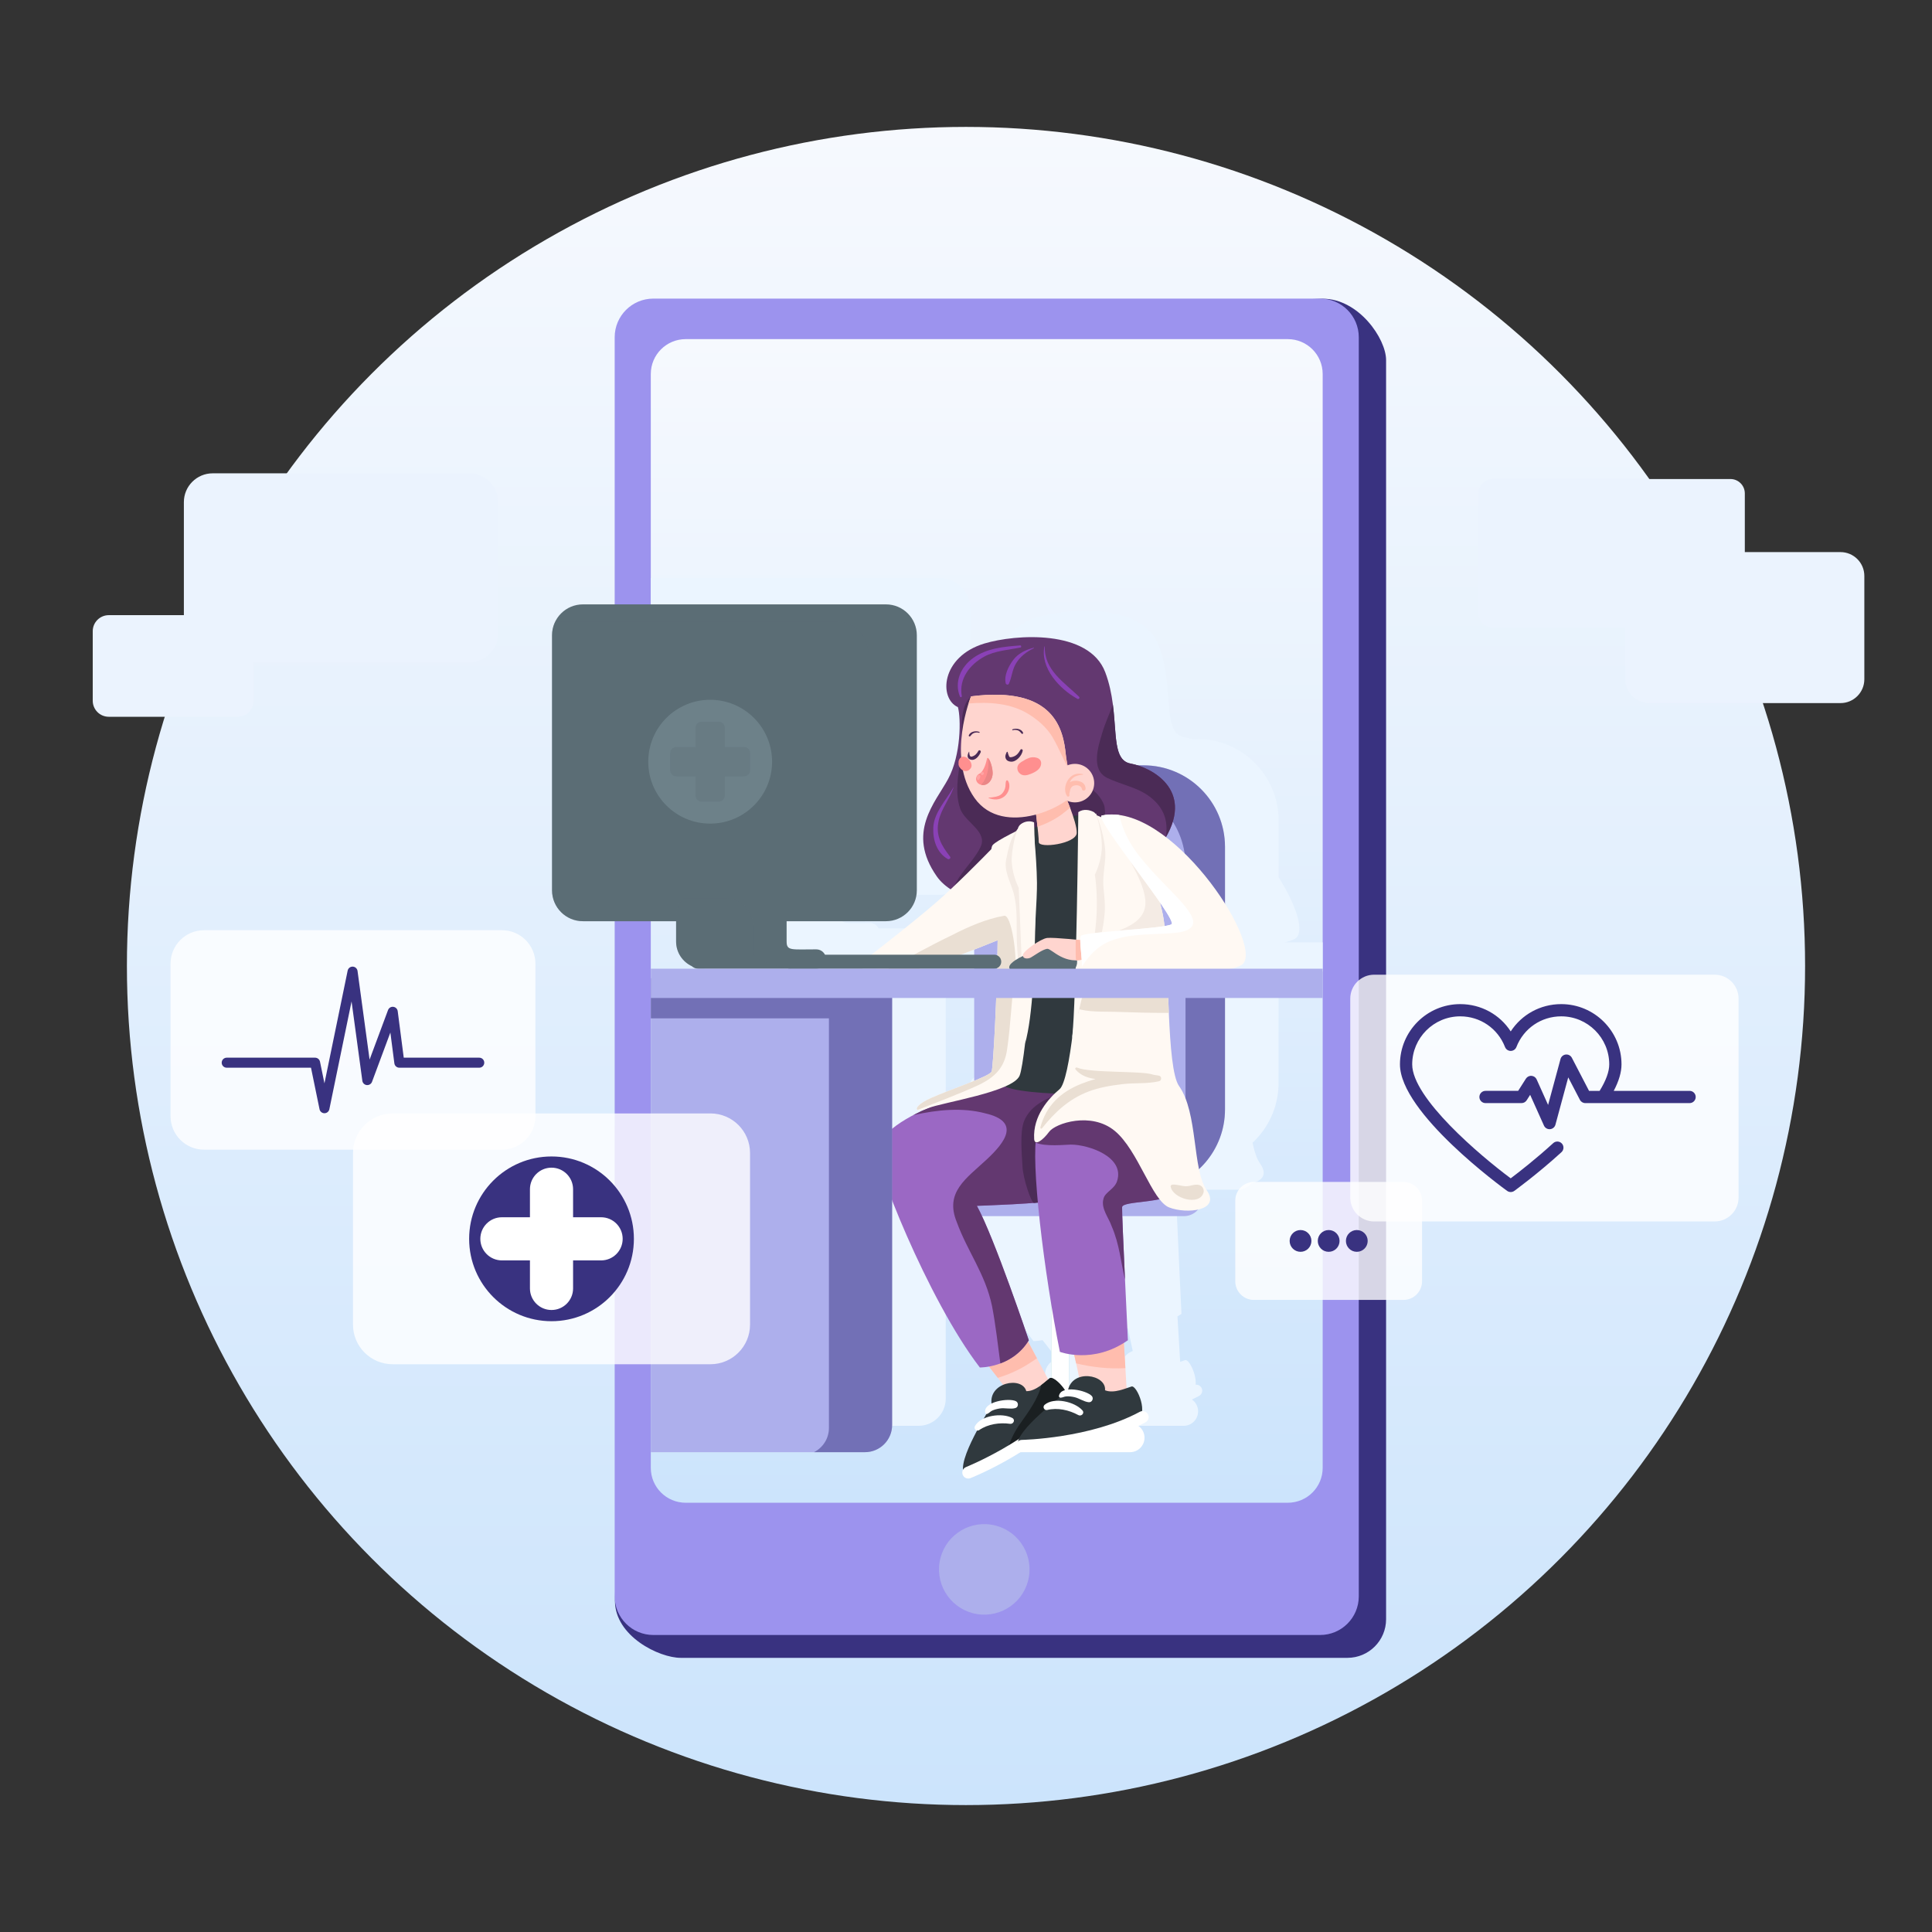 <?xml version="1.0" encoding="utf-8"?>
<!-- Generator: Adobe Illustrator 27.5.0, SVG Export Plug-In . SVG Version: 6.00 Build 0)  -->
<svg version="1.1" xmlns="http://www.w3.org/2000/svg" xmlns:xlink="http://www.w3.org/1999/xlink" x="0px" y="0px"
	 viewBox="0 0 500 500" style="enable-background:new 0 0 500 500;" xml:space="preserve">
<rect x="0" y="0" width="500" height="500" fill="#333333" stroke="none"/>
<g id="BACKGROUND">
</g>
<g id="OBJECTS">
	<g>
		<g>
			<linearGradient id="SVGID_1_" gradientUnits="userSpaceOnUse" x1="250" y1="467.156" x2="250" y2="32.844">
				<stop  offset="0" style="stop-color:#CCE4FC"/>
				<stop  offset="1" style="stop-color:#F6F9FE"/>
			</linearGradient>
			<circle style="fill:url(#SVGID_1_);" cx="250" cy="250" r="217.156"/>
			<g>
				<path style="fill:#EBF3FE;" d="M451.558,158.694c0,2.058-1.668,3.726-3.728,3.726h-61.485c-2.058,0-3.727-1.668-3.727-3.726
					v-30.996c0-2.057,1.669-3.728,3.727-3.728h61.485c2.06,0,3.728,1.671,3.728,3.728V158.694z"/>
				<path style="fill:#EBF3FE;" d="M128.91,163.95c0,4.116-3.336,7.452-7.453,7.452H55.04c-4.115,0-7.454-3.336-7.454-7.452v-34
					c0-4.115,3.339-7.454,7.454-7.454h66.416c4.117,0,7.453,3.338,7.453,7.454V163.95z"/>
				<path style="fill:#EBF3FE;" d="M482.489,175.788c0,3.409-2.762,6.172-6.17,6.172h-49.521c-3.408,0-6.172-2.764-6.172-6.172
					v-26.735c0-3.406,2.764-6.17,6.172-6.17h49.521c3.408,0,6.17,2.763,6.17,6.17V175.788z"/>
				<path style="fill:#EBF3FE;" d="M65.631,181.349c0,2.293-1.86,4.152-4.154,4.152H28.152c-2.293,0-4.152-1.859-4.152-4.152
					v-17.992c0-2.294,1.858-4.153,4.152-4.153h33.325c2.293,0,4.154,1.859,4.154,4.153V181.349z"/>
			</g>
		</g>
		<g>
			<g>
				<g>
					<path style="fill:#393280;" d="M358.719,419.048c0,5.522-4.477,10-10,10H176.147c-5.522,0-16.996-5.577-16.996-14.733
						l6.996-321.124c0-5.522,4.478-10,10-10l166.162-5.885c9.343,0,16.41,10.362,16.41,15.885V419.048z"/>
					<path style="fill:#9C93EE;" d="M351.652,413.135c0,5.523-4.478,10-10,10H169.08c-5.522,0-10-4.477-10-10V87.278
						c0-5.522,4.478-10,10-10h172.572c5.522,0,10,4.478,10,10V413.135z"/>
					
						<linearGradient id="SVGID_00000041978484186220405660000015759175612721881226_" gradientUnits="userSpaceOnUse" x1="255.367" y1="388.91" x2="255.367" y2="87.765">
						<stop  offset="0" style="stop-color:#CCE4FC"/>
						<stop  offset="1" style="stop-color:#F6F9FE"/>
					</linearGradient>
					<path style="fill:url(#SVGID_00000041978484186220405660000015759175612721881226_);" d="M342.309,379.879
						c0,4.987-4.043,9.03-9.03,9.03H177.454c-4.987,0-9.03-4.043-9.03-9.03V96.795c0-4.987,4.043-9.03,9.03-9.03h155.825
						c4.987,0,9.03,4.043,9.03,9.03V379.879z"/>
					
						<ellipse transform="matrix(0.161 -0.987 0.987 0.161 -187.059 592.136)" style="fill:#ADAFEC;" cx="254.667" cy="406.065" rx="11.714" ry="11.714"/>
					<path style="fill:#EBF5FF;" d="M332.518,243.875c1.522-0.354,2.604-0.778,3.064-1.287c1.917-2.121-0.272-8.548-4.678-15.566
						v-14.688c0-11.649-9.444-21.093-21.093-21.093h-1.529c-0.024-0.008-0.048-0.014-0.072-0.022
						c-0.118-0.036-0.234-0.07-0.35-0.103c-0.085-0.024-0.171-0.051-0.255-0.073c-0.132-0.035-0.259-0.065-0.385-0.096
						c-0.065-0.016-0.131-0.033-0.193-0.048c-0.189-0.043-0.374-0.081-0.551-0.113c-0.248-0.045-0.474-0.114-0.689-0.194
						c-0.055-0.02-0.107-0.041-0.16-0.063c-0.202-0.086-0.396-0.182-0.57-0.299c-0.005-0.003-0.011-0.006-0.016-0.009
						c-0.181-0.122-0.343-0.265-0.497-0.418c-0.037-0.037-0.074-0.076-0.11-0.115c-0.141-0.152-0.273-0.315-0.394-0.495
						c-0.006-0.009-0.013-0.017-0.019-0.025c-0.125-0.19-0.236-0.4-0.341-0.62c-0.024-0.052-0.048-0.105-0.072-0.158
						c-0.093-0.211-0.18-0.431-0.258-0.665c-0.006-0.017-0.012-0.03-0.017-0.047c-0.083-0.253-0.155-0.521-0.222-0.799
						c-0.016-0.066-0.031-0.131-0.046-0.197c-0.058-0.257-0.111-0.521-0.159-0.796c-0.005-0.029-0.012-0.058-0.017-0.088
						c-0.051-0.302-0.096-0.617-0.138-0.939c-0.011-0.087-0.022-0.176-0.032-0.264c-0.033-0.275-0.065-0.557-0.094-0.845
						c-0.006-0.063-0.013-0.121-0.018-0.184c-0.032-0.328-0.061-0.667-0.089-1.01c-0.014-0.168-0.027-0.336-0.041-0.507
						c-0.012-0.15-0.023-0.302-0.035-0.454c-0.107-1.425-0.213-2.958-0.379-4.564c-0.002-0.018-0.004-0.035-0.006-0.053
						c-0.324-3.113-0.881-6.488-2.15-9.838c-4.218-11.133-23.257-9.847-31.275-7.425c-11.254,3.397-11.839,14.229-6.847,16.468
						c0.818,2.943,0.811,12.39-2.531,18.574c-3.342,6.186-10.898,13.872-2.93,25.237c0.885,1.262,2.109,2.365,3.58,3.323
						c-1.272,1.191-2.528,2.339-3.697,3.356c-4.676,4.07-12.868,10.505-16.828,13.588h-12.007c-0.41-0.823-1.252-1.395-2.234-1.395
						c-6.428,0-7.684,0.431-7.684-2.023v-5.262h20.307h5.399c4.412,0,7.99-3.577,7.99-7.99v-66.016c0-4.413-3.578-7.99-7.99-7.99
						h-74.738v81.996h20.431v5.262c0,2.825,1.671,5.255,4.075,6.372c0.445,0.405,1.029,0.658,1.679,0.658h-12.296v2.441v5.135v5.27
						V369h42.229h13.186c3.883,0,7.031-3.148,7.031-7.03v-58.136c5.056,12.982,14.053,32.016,22.698,43.243
						c0,0,0.948,0.01,2.357-0.242c0.065,0.08,0.127,0.159,0.191,0.24c0.065,0.081,0.13,0.163,0.194,0.244
						c0.093,0.116,0.185,0.232,0.277,0.35c0.067,0.086,0.135,0.172,0.202,0.258c0.101,0.127,0.201,0.256,0.302,0.384
						c0.055,0.07,0.109,0.14,0.164,0.21c0.122,0.156,0.243,0.313,0.364,0.469c0.038,0.049,0.075,0.098,0.113,0.146
						c0.161,0.209,0.321,0.417,0.48,0.625c0.476,0.624,0.933,1.237,1.355,1.821c-1.818,0.788-3.257,2.438-2.969,4.828
						c-1.112,0.554-1.854,1.352-1.64,2.407c0.028,0.143,0.17,0.248,0.318,0.28c-0.218,0.37-0.455,0.774-0.703,1.204
						c-0.996,0.467-1.821,1.122-2.281,1.973c-0.153,0.284-0.11,0.719,0.158,0.927c0.042,0.033,0.086,0.065,0.13,0.094
						c0.011,0.007,0.02,0.014,0.03,0.021c0.068,0.044,0.15,0.066,0.236,0.08c-1.937,3.618-3.838,7.805-3.632,10.157
						c-0.208,0.387-0.255,0.856-0.08,1.296c0.315,0.794,1.212,1.183,2.003,0.866c0.367-0.144,5.121-2.056,11.004-5.53
						c0.637-0.376,1.288-0.772,1.947-1.184h28.352c2.068,0,3.744-1.676,3.744-3.744c0-1.269-0.635-2.386-1.601-3.064
						c0.624-0.301,1.247-0.603,1.855-0.931c0.75-0.403,1.03-1.342,0.625-2.091c-0.306-0.563-0.907-0.86-1.506-0.804
						c0.229-2.7-1.714-6.659-2.727-6.368c-0.34,0.098-0.782,0.261-1.287,0.436l-0.701-11.741c0.346-0.217,0.691-0.421,1.039-0.666
						c0,0-0.894-18.306-1.303-28.251c-0.003-0.073-0.006-0.144-0.009-0.217c-0.014-0.331-0.027-0.655-0.039-0.967
						c-0.005-0.112-0.009-0.218-0.014-0.327c-0.01-0.255-0.02-0.506-0.028-0.744c-0.007-0.171-0.013-0.329-0.018-0.491
						c-0.007-0.168-0.013-0.339-0.019-0.497c-0.008-0.22-0.015-0.422-0.021-0.621h15.945c1.453,0,2.739-0.661,3.616-1.685
						c2.641-0.575,4.28-2.149,2.278-5.027c-0.932-1.34-1.537-3.253-1.997-5.476c0.162-0.151,0.334-0.293,0.491-0.449
						c0.186-0.185,0.355-0.384,0.535-0.575c0.261-0.278,0.523-0.555,0.77-0.847c0.18-0.215,0.345-0.44,0.517-0.661
						c0.224-0.289,0.447-0.577,0.656-0.878c0.162-0.233,0.313-0.474,0.465-0.714c0.196-0.308,0.388-0.616,0.567-0.935
						c0.141-0.247,0.272-0.499,0.402-0.752c0.169-0.328,0.329-0.659,0.48-0.997c0.115-0.258,0.227-0.517,0.333-0.78
						c0.141-0.351,0.269-0.708,0.391-1.068c0.089-0.262,0.179-0.522,0.257-0.789c0.113-0.383,0.208-0.773,0.3-1.166
						c0.06-0.255,0.126-0.507,0.177-0.766c0.085-0.439,0.145-0.885,0.203-1.332c0.028-0.223,0.069-0.442,0.091-0.665
						c0.065-0.676,0.103-1.359,0.103-2.053v-28.848h11.404v-7.575H332.518z M265.999,272.896c-3.46,1.419-8.115,3.091-11.079,4.4
						c-0.37,0.164-0.703,0.325-1.017,0.485c-0.09,0.046-0.172,0.091-0.258,0.137c-0.217,0.116-0.42,0.229-0.606,0.342
						c-0.077,0.046-0.154,0.092-0.227,0.138c-0.194,0.122-0.369,0.241-0.528,0.356c-0.035,0.026-0.077,0.053-0.11,0.078
						c-0.19,0.145-0.354,0.283-0.489,0.414c-0.014,0.014-0.023,0.025-0.036,0.038c-0.117,0.117-0.211,0.227-0.285,0.331
						c-0.017,0.022-0.029,0.043-0.043,0.064c-0.064,0.1-0.109,0.191-0.134,0.275c-0.003,0.01-0.008,0.021-0.01,0.03
						c-0.046,0.194,0.017,0.342,0.182,0.433c0.001,0.001,0.001,0.002,0.002,0.002h0.001c0.37,0.201,1.24,0.116,2.533-0.396
						c-0.098,0.043-0.193,0.087-0.291,0.13c-0.229,0.101-0.456,0.202-0.683,0.306c-0.2,0.09-0.4,0.181-0.599,0.273
						c-0.372,0.174-0.742,0.351-1.107,0.531c-0.17,0.085-0.335,0.171-0.503,0.257c-0.16,0.082-0.322,0.162-0.48,0.245
						c0.005-0.001,0.011-0.002,0.016-0.003c-2.032,1.066-3.911,2.238-5.488,3.528v-28.57v-5.27h21.239V272.896z M265.999,240.263
						h-3.507c1.218-0.457,2.399-0.909,3.507-1.339V240.263z M285.948,349.795c-0.156-0.02-0.298-0.012-0.396,0.063
						c-0.119,0.089-0.254,0.198-0.398,0.316l-5.236-9.83c0.069-0.108,0.146-0.204,0.214-0.316c0,0-7.372-21.925-12.104-32.115
						h14.795c0.754,7.168,1.861,15.207,3.126,22.871V349.795z M290.524,352.129v-8.511c0.406,0.069,0.869,0.128,1.362,0.177
						c0.164,0.727,0.332,1.476,0.497,2.222c0.279,1.267,0.548,2.521,0.773,3.633C292.019,350.054,291.038,350.847,290.524,352.129z"
						/>
				</g>
				<g>
					<g>
						<g>
							<g>
								<path style="fill:#8BCED1;" d="M272.071,370.937c0,1.264,1.024,2.288,2.287,2.288l0,0c1.264,0,2.289-1.024,2.289-2.288
									v-58.694c0-1.265-1.025-2.289-2.289-2.289l0,0c-1.263,0-2.287,1.024-2.287,2.289V370.937z"/>
								<path style="fill:#FFFFFF;" d="M296.2,372.081c0,2.068-1.676,3.744-3.744,3.744H257.51c-2.067,0-3.743-1.676-3.743-3.744
									l0,0c0-2.067,1.676-3.744,3.743-3.744h34.946C294.524,368.336,296.2,370.013,296.2,372.081L296.2,372.081z"/>
								<path style="fill:#FFFFFF;" d="M272.071,317.648v53.289c0,1.264,1.024,2.288,2.287,2.288c1.264,0,2.289-1.024,2.289-2.288
									v-52.164C275.124,318.367,273.6,317.983,272.071,317.648z"/>
							</g>
							<g>
								<path style="fill:#ADAFEC;" d="M317.028,219.159c0-11.649-9.444-21.093-21.093-21.093h-22.722
									c-11.649,0-21.092,9.443-21.092,21.093v67.965c0,11.649,9.442,21.093,21.092,21.093h22.722
									c11.648,0,21.093-9.443,21.093-21.093V219.159z"/>
								<path style="opacity:0.5;fill:#393280;" d="M295.935,198.066h-22.722c-5.265,0-10.075,1.934-13.77,5.122
									c1.157-0.195,2.342-0.304,3.555-0.304h22.722c11.649,0,21.093,9.442,21.093,21.092v67.966c0,6.384-2.84,12.102-7.322,15.971
									c9.956-1.691,17.538-10.352,17.538-20.789v-67.965C317.028,207.509,307.584,198.066,295.935,198.066z"/>
							</g>
							<path style="fill:#ADAFEC;" d="M311.177,309.954c0,2.643-2.143,4.784-4.784,4.784h-59.49c-2.643,0-4.784-2.141-4.784-4.784
								l0,0c0-2.643,2.142-4.784,4.784-4.784h59.49C309.034,305.169,311.177,307.311,311.177,309.954L311.177,309.954z"/>
						</g>
						<g>
							<g>
								<g>
									<g>
										<g>
											<path style="fill:#FFD5CF;" d="M252.375,349.304c0,0,9.047,10.741,9.45,12.821c0,0,5.026,1.165,10.246-3.636
												l-7.315-13.732L252.375,349.304z"/>
											<path style="fill:#FFBDAE;" d="M268.368,351.539l-3.612-6.782l-12.381,4.547c0,0,3.179,3.773,5.852,7.281
												c3.077-0.935,5.984-2.262,8.713-4.121C267.315,352.214,267.821,351.903,268.368,351.539z"/>
										</g>
										<g>
											<g>
												<path style="fill:#30393E;" d="M275.917,364.311c-10.855,9.64-26.337,17.184-26.337,17.184
													c-2.254-3.316,6.545-16.745,7.078-17.925c-1.067-5.806,7.874-7.508,8.942-3.538c2.5,0.05,4.897-2.47,6.074-3.349
													C272.85,355.803,278.666,362.005,275.917,364.311z"/>
												<path style="fill:#1A1F21;" d="M271.675,356.683c-0.518,0.387-1.271,1.091-2.166,1.754
													c-0.834,3.56-3.38,7.02-5.382,9.846c-1.626,2.264-2.733,4.586-3.392,6.996c4.827-2.955,10.444-6.762,15.182-10.968
													C278.666,362.005,272.85,355.803,271.675,356.683z"/>
											</g>
											<g>
												<path style="fill:#FFFFFF;" d="M262.157,377.009c-5.883,3.475-10.637,5.387-11.004,5.53
													c-0.791,0.316-1.688-0.072-2.003-0.866c-0.315-0.791,0.071-1.69,0.863-2.004c0.165-0.065,16.455-6.62,25.981-17.625
													c0.559-0.643,1.532-0.714,2.179-0.155c0.644,0.557,0.715,1.533,0.156,2.177
													C273.592,369.538,267.423,373.9,262.157,377.009z"/>
											</g>
											<g>
												<path style="fill:#FFFFFF;" d="M255.501,365.914c0.496-0.207,0.794-0.633,1.293-0.858
													c0.613-0.276,1.303-0.449,1.965-0.549c1.294-0.196,2.793,0.251,4.018-0.101c0.808-0.233,0.885-1.389,0.159-1.77
													c-1.75-0.919-8.563,0.056-7.963,3.005C255.015,365.854,255.305,365.997,255.501,365.914L255.501,365.914z"/>
											</g>
											<g>
												<path style="fill:#FFFFFF;" d="M252.595,370.12c0.011,0.007,0.02,0.014,0.03,0.021c0.221,0.143,0.568,0.113,0.777-0.031
													c2.28-1.58,5.291-2.002,8.003-1.627c0.884,0.121,1.429-1.06,0.569-1.515c-2.646-1.401-8.143-0.686-9.668,2.132
													c-0.153,0.284-0.11,0.719,0.158,0.927C252.508,370.059,252.552,370.09,252.595,370.12L252.595,370.12z"/>
											</g>
										</g>
									</g>
									<g>
										<path style="fill:#9B68C4;" d="M261.41,280.563c0,0-29.281,5.107-34.546,16.39c-1.23,2.637,13.183,39.372,26.717,56.949
											c0,0,8.299,0.142,12.674-7.049c0,0-8.918-26.523-13.433-34.785c0,0,17.234-0.526,21.476-1.581
											C278.54,309.432,296.837,278.762,261.41,280.563z"/>
										<path style="fill:#633870;" d="M261.41,280.563c0,0-14.619,2.552-25.055,8.028c6.31-1.406,12.745-2.028,18.632-0.458
											c9.14,2.109,5.273,7.383,0.352,11.952c-5.274,4.922-10.898,8.437-7.734,16.171c2.813,7.733,7.383,13.357,9.141,21.795
											c0.936,4.871,1.476,9.842,2.146,14.806c2.489-0.929,5.345-2.685,7.364-6.004c0,0-8.918-26.523-13.433-34.785
											c0,0,17.234-0.526,21.476-1.581C278.54,309.432,296.837,278.762,261.41,280.563z"/>
										<path style="fill:#4B2B56;" d="M268.123,296.375c0.095-6.658,6.137-8.565,9.505-12.999
											c-0.514-0.316-1.074-0.61-1.678-0.883c-4.662,1.472-9.151,3.319-10.915,7.639c-1.166,2.855-0.56,8.797-0.41,11.813
											c0.149,3.064,2.263,9.419,2.978,9.364c0.699-0.055,1.377-0.113,2.022-0.173
											C270.19,306.302,268.052,301.238,268.123,296.375z"/>
									</g>
								</g>
								<g>
									<g>
										<g>
											<path style="fill:#FFD5CF;" d="M276.647,344.757c0,0,3.154,13.186,3.23,15.303c0,0,5.976,6.384,11.877,2.449
												l-1.253-20.967L276.647,344.757z"/>
											<path style="fill:#FFBDAE;" d="M291.25,354.062l-0.748-12.52l-13.855,3.215c0,0,0.979,4.094,1.859,8.085
												C282.54,353.806,286.952,354.339,291.25,354.062z"/>
										</g>
										<g>
											<path style="fill:#30393E;" d="M294.112,367.46c-13.568,5.168-30.718,6.737-30.718,6.737
												c-0.932-3.899,12.053-13.339,12.97-14.254c1.06-5.807,10.023-4.231,9.617-0.141c2.32,0.935,5.454-0.572,6.866-0.979
												C294.259,358.418,297.499,366.279,294.112,367.46z"/>
											<g>
												<path style="fill:#FFFFFF;" d="M276.745,374.46c-6.733,1.165-11.854,1.269-12.249,1.272
													c-0.851,0.016-1.553-0.665-1.566-1.52c-0.014-0.852,0.665-1.555,1.518-1.568c0.178-0.003,17.733-0.359,30.54-7.275
													c0.751-0.403,1.686-0.125,2.093,0.626c0.405,0.749,0.125,1.688-0.625,2.091
													C290.087,371.525,282.771,373.418,276.745,374.46z"/>
											</g>
											<g>
												<path style="fill:#FFFFFF;" d="M274.452,361.728c0.537-0.019,0.967-0.312,1.512-0.346
													c0.672-0.042,1.379,0.042,2.033,0.184c1.281,0.274,2.522,1.225,3.794,1.329c0.838,0.068,1.319-0.985,0.775-1.599
													c-1.31-1.479-8.028-2.981-8.512-0.011C274.019,361.497,274.24,361.735,274.452,361.728L274.452,361.728z"/>
											</g>
											<g>
												<path style="fill:#FFFFFF;" d="M270.245,364.629c0.007,0.011,0.014,0.02,0.022,0.03c0.154,0.211,0.49,0.308,0.736,0.246
													c2.692-0.67,5.658,0.002,8.061,1.315c0.782,0.427,1.71-0.485,1.067-1.215c-1.976-2.248-7.371-3.526-9.794-1.432
													c-0.246,0.21-0.359,0.633-0.181,0.922C270.184,364.541,270.215,364.586,270.245,364.629L270.245,364.629z"/>
											</g>
										</g>
									</g>
									<g>
										<path style="fill:#9B68C4;" d="M279.575,281.661c0,0-9.424,4.746-11.206,11.601c-1.782,6.855,1.863,36.385,5.93,56.598
											c0,0,8.635,3.305,17.6-3.006c0,0-1.595-32.675-1.5-34.433c0.094-1.758,11.66-0.879,13.699-4.043
											c2.038-3.164,3.585-20.565,0-28.825L279.575,281.661z"/>
										<path style="fill:#633870;" d="M304.098,279.552l-24.523,2.108c0,0-9.424,4.746-11.206,11.601
											c-0.163,0.629-0.28,1.454-0.356,2.44c2.429,1.137,7.951,0.517,9.121,0.517c4.569,0,14.061,3.164,11.953,9.492
											c-0.704,2.108-3.165,2.812-3.516,4.569c-0.703,2.461,1.405,4.923,2.108,7.031c2.054,4.694,2.397,9.388,3.474,13.878
											c-0.4-8.661-0.804-17.858-0.755-18.769c0.094-1.758,11.66-0.879,13.699-4.043
											C306.135,305.213,307.682,287.812,304.098,279.552z"/>
									</g>
								</g>
							</g>
							<g>
								<path style="fill:#633870;" d="M247.91,183.009c-4.992-2.239-4.407-13.07,6.847-16.468
									c8.019-2.422,27.058-3.708,31.275,7.425c4.218,11.132,0.593,22.56,6.568,23.646c5.977,1.087,19.102,8.117,5.626,23.936
									c-13.476,15.819-47.81,16.64-55.777,5.272c-7.968-11.365-0.412-19.052,2.93-25.237
									C248.721,195.399,248.728,185.953,247.91,183.009z"/>
								<path style="fill:#4B2B56;" d="M285.688,208.216c-1.523-3.747-4.966-5.013-4.966-5.013
									c-6.253-0.445-11.27-18.773-11.27-18.773c-3.281-1.172-18.155-4.209-18.155-4.209c-2.929,2.578-2.403,8.311-2.403,11.709
									c0,5.624-2.345,12.069-0.352,17.459c1.288,3.516,7.265,5.858,5.154,9.96c-1.64,3.281-4.569,5.86-6.327,9.141
									c-0.355,0.632-0.653,1.276-0.928,1.927c8.207,5.017,23.829,5.525,36.688,0.917
									C284.44,224.501,286.815,210.994,285.688,208.216z"/>
								<path style="fill:#4B2B56;" d="M292.6,197.612c-4.449-0.809-3.576-7.355-4.583-15.241c-0.906,2.435-2.04,4.826-2.799,7.45
									c-1.055,3.515-2.93,9.374,1.29,11.483c4.101,1.991,8.435,2.461,11.951,5.624c3.204,2.879,3.839,6.309,3.227,9.805
									C308.934,204.287,297.932,198.581,292.6,197.612z"/>
								<g>
									<g>
										<path style="fill:#8A41B6;" d="M248.91,180.132c-0.788-4.462,2.036-8.122,5.812-10.201c2.795-1.54,6.303-1.727,9.371-2.36
											c0.3-0.063,0.234-0.558-0.071-0.535c-4.239,0.325-8.58,0.687-12.139,3.234c-3.266,2.338-4.968,6.267-3.45,9.993
											C248.552,180.556,248.966,180.45,248.91,180.132L248.91,180.132z"/>
									</g>
									<g>
										<path style="fill:#8A41B6;" d="M246.762,203.751c-1.813,3.239-5.046,6.484-5.225,10.402
											c-0.145,3.162,0.849,6.498,3.733,8.158c0.357,0.205,0.895-0.238,0.608-0.609c-2.275-2.947-3.836-5.539-2.92-9.434
											c0.703-2.988,2.837-5.585,3.849-8.497C246.817,203.745,246.777,203.728,246.762,203.751L246.762,203.751z"/>
									</g>
									<g>
										<path style="fill:#8A41B6;" d="M270.299,167.308c-1.147,5.564,3.976,11.07,8.545,13.553
											c0.34,0.186,0.707-0.264,0.419-0.543c-3.832-3.727-9.071-6.919-8.867-12.997
											C270.397,167.266,270.31,167.253,270.299,167.308L270.299,167.308z"/>
									</g>
									<g>
										<path style="fill:#8A41B6;" d="M267.489,167.64c-2.034,0.524-4.027,1.477-5.305,3.207
											c-1.18,1.601-2.396,3.972-1.901,6.005c0.086,0.354,0.648,0.461,0.814,0.106c0.785-1.696,0.814-3.521,1.795-5.189
											c1.067-1.811,2.774-3.126,4.653-3.993C267.625,167.74,267.566,167.62,267.489,167.64L267.489,167.64z"/>
									</g>
								</g>
							</g>
							<g>
								<path style="fill:#30393E;" d="M262.486,222.134c-0.378,4.325-2.344,54.84-3.163,58.121c-0.82,3.28,33.747,4.335,37.263,0
									c3.516-4.336-4.219-65.955-11.718-68.424C277.368,209.362,263.307,212.76,262.486,222.134z"/>
								<g>
									<path style="fill:#FFF9F3;" d="M268.367,228.461c-0.096-7.266-1.077-15.351-1.077-15.351
										c-2.811,1.172-9.49,4.453-10.392,5.606c-0.169,0.217-0.284,0.571-0.35,1.051c-2.512,2.579-9.179,9.347-14.216,13.732
										c-6.327,5.508-19.101,15.351-19.101,15.351s4.219,2.813,9.023,3.047c4.158,0.202,21.369-6.699,25.931-8.561
										c-0.105,13.47-1.135,33.059-1.556,33.988c-0.587,1.289-10.547,4.569-15.586,6.796c-5.038,2.226-4.688,4.218-0.938,2.695
										c3.749-1.523,22.03-4.219,23.768-8.438C265.612,274.162,268.463,235.727,268.367,228.461z"/>
									<path style="fill:#EADFD3;" d="M260.624,271.677c1.013-6.834,1.182-13.753,2.109-20.587
										c0.506-3.545-0.908-14.429-2.869-14.091c-4.492,0.773-9.364,2.868-13.246,4.894c-6.066,2.898-11.917,6.173-17.768,9.438
										c1.062,0.291,2.214,0.509,3.403,0.566c4.158,0.202,21.369-6.699,25.931-8.561c-0.105,13.47-1.135,33.059-1.556,33.988
										c-0.587,1.289-10.547,4.569-15.586,6.796c-3.231,1.429-4.237,2.754-3.56,3.124c5.307-2.113,10.659-4.076,15.801-6.454
										C257.503,278.766,259.95,276.32,260.624,271.677z"/>
								</g>
								<g>
									<path style="fill:#FFF9F3;" d="M279.735,210.182c0,0-0.611,28.826-0.669,37.38c-0.058,8.555-2.05,31.99-4.862,34.333
										c-2.813,2.344-6.935,6.924-6.561,12.891c0.117,1.874,2.227,0.351,3.867-1.875c1.64-2.227,10.897-5.274,16.99-0.235
										c6.094,5.039,9.609,18.045,14.063,19.803c4.451,1.758,13.474,0.938,9.725-4.452c-3.749-5.391-2.226-20.037-7.147-26.952
										c-3.309-4.648-2.46-31.638-3.866-42.301C299.867,228.111,291.926,210.638,279.735,210.182z"/>
									<path style="fill:#F4EBE4;" d="M294.037,253.453c2.73,0.324,5.446,0.69,8.165,1.027
										c-0.217-6.136-0.433-11.941-0.929-15.707c-1.137-8.621-6.549-21.689-15.021-26.619c2.243,3.66,4.513,7.384,6.52,11.176
										c1.519,2.954,3.29,6.16,3.628,9.535c0.59,5.737-5.569,7.594-9.956,9.028c-2.422,0.757-4.875,1.423-7.34,2.089
										c-0.018,1.402-0.031,2.62-0.038,3.58c-0.009,1.302-0.063,2.952-0.157,4.816c1.715,0.024,3.406,0.063,5.087,0.063
										C287.371,252.441,290.662,253.031,294.037,253.453z"/>
									<path style="fill:#EADFD3;" d="M302.491,262.141c-0.067-1.559-0.128-3.141-0.185-4.719c-4.103,0-8.209,0.142-12.309,0.17
										c-3.32,0.022-7.863-0.643-11.44,0.256c-0.077,0.997-0.161,2.015-0.254,3.042c3.167,1.127,7.275,0.87,10.309,0.969
										C293.228,262.009,297.866,262.159,302.491,262.141z"/>
									<path style="fill:#EADFD3;" d="M299.973,278.388c-0.578-0.135-1.197-0.139-1.774-0.331
										c-2.833-0.942-16.145-0.326-19.44-1.763c-0.333-0.147-0.635,0.216-0.389,0.504c1.33,1.564,3.198,2.211,5.163,2.445
										c-1.296,0.365-2.545,0.785-3.716,1.252c-5.359,2.136-9.091,5.682-10.57,11.283c-0.06,0.223,0.252,0.444,0.413,0.241
										c3.291-4.163,6.924-7.549,11.934-9.491c2.822-1.094,5.908-1.598,8.899-1.955c3.138-0.372,6.41-0.033,9.479-0.755
										C300.681,279.652,300.682,278.554,299.973,278.388z"/>
								</g>
								<g>
									<g>
										<path style="fill:#F4EBE4;" d="M283.431,210.633c-1.018,3.701,0.352,7.753-0.255,11.572
											c-0.278,1.755-0.75,3.416-0.891,5.194c-0.192,2.428,0.625,5.033,0.765,7.47c0.293,5.085-1.462,10.262-2.359,15.228
											c-0.723,4.003-1.64,7.984-1.955,12.046c-0.017,0.223,0.347,0.272,0.388,0.053c1.669-8.891,6.149-16.909,6.779-26.101
											c0.141-2.05-0.097-4.133-0.303-6.17c-0.257-2.545,0.177-4.809,0.405-7.337c0.36-3.979-0.948-8.237-2.289-11.955
											C283.669,210.502,283.471,210.485,283.431,210.633L283.431,210.633z"/>
									</g>
									<path style="fill:#FFF9F3;" d="M279.066,210.182c0,0-0.474,48.905-1.613,58.609c0,0,4.719-18.886,5.891-27.323
										c1.173-8.437,0-15.115,0-15.115s1.505-2.805,1.788-6.444c0.237-3.029-0.968-9.141-2.021-9.727
										C282.055,209.596,280.388,209.245,279.066,210.182z"/>
								</g>
								<g>
									<g>
										<path style="fill:#F4EBE4;" d="M263.23,214.715c-1.754,2.218-2.232,4.864-2.81,7.59c-0.659,3.11,1.054,5.814,1.873,8.737
											c1.167,4.164,0.692,8.85,0.891,13.128c0.183,3.926,0.735,7.912,1.359,11.788c0.042,0.261,0.423,0.179,0.438-0.06
											c0.199-3.493-0.203-6.948-0.435-10.435c-0.246-3.724,0.304-7.4,0.391-11.119c0.061-2.651-0.56-5.162-1.636-7.564
											c-1.758-3.924-0.246-7.705,0.548-11.707C263.914,214.75,263.482,214.396,263.23,214.715L263.23,214.715z"/>
									</g>
									<path style="fill:#FFF9F3;" d="M267.618,212.829c0,0,1.665,43.171-2.322,57.218l-1.656-40.296c0,0-1.504-2.804-1.788-6.445
										c-0.237-3.027,1.192-8.849,2.021-9.726C264.684,212.724,266.294,212.214,267.618,212.829z"/>
								</g>
								<g>
									<g>
										<path style="fill:#5B6D75;" d="M261.263,250.672c0.731,1.42,9.697,1.163,14.625,1.163c3.842,0,4.152-6.091-1.139-6.558
											C269.459,244.81,260.223,248.652,261.263,250.672z"/>
										<path style="opacity:0.3;fill:#5B6D75;" d="M274.75,245.278c-3.325-0.294-8.209,1.114-11.12,2.704
											c1.046,1.508,5.172,0.552,6.551,0.505c1.244,0,2.545,0.452,3.45,1.301c0.673,0.58,1.048,1.285,1.249,2.052
											c0.35-0.003,0.689-0.004,1.009-0.004C279.73,251.835,280.041,245.745,274.75,245.278z"/>
									</g>
									<path style="fill:#FFD5CF;" d="M280.997,243.428c0,0-8.311-0.893-9.993-0.687c-1.683,0.206-6.215,3.4-6.284,4.43
										c-0.068,1.03,1.304,1.03,2.025,0.653c0.722-0.378,3.194-2.233,4.327-2.267c1.134-0.034,4.51,4.443,10.137,2.496
										C282.474,247.619,283.023,244.321,280.997,243.428z"/>
									<path style="fill:#FFBDAE;" d="M280.997,243.428c0,0-1.117-0.119-2.613-0.262c-0.008,0.65-0.003,1.298-0.003,1.925
										c0,1.165-0.012,2.312,0.09,3.445c0.846-0.006,1.756-0.142,2.738-0.483C282.474,247.619,283.023,244.321,280.997,243.428z"
										/>
								</g>
								<g>
									<path style="fill:#FFF9F3;" d="M285.163,211.052c-2.354,0.5,19.75,26.986,18.021,28.145
										c-1.73,1.159-22.829,1.939-23.448,3.024c-0.621,1.084,0.823,7.963,0,9.043c-0.825,1.08,38.467,2.023,41.971-1.852
										C326.827,243.747,302.642,207.335,285.163,211.052z"/>
									<path style="fill:#FFFFFF;" d="M287.035,243.665c4.808-2.025,10.209-1.772,15.355-2.109
										c2.869-0.169,8.017-0.506,5.906-4.642c-1.266-2.277-3.206-4.218-4.979-6.075c-2.361-2.446-4.81-4.894-7.002-7.51
										c-3.348-3.845-5.608-7.693-6.639-12.402c-1.537-0.21-3.051-0.186-4.515,0.125c-2.354,0.5,19.75,26.986,18.021,28.145
										c-1.73,1.159-22.829,1.939-23.448,3.024c-0.512,0.893,0.374,5.698,0.245,7.979
										C281.741,247.428,283.83,245.04,287.035,243.665z"/>
								</g>
								<g>
									<g>
										<path style="fill:#EADFD3;" d="M302.974,307.151c0.576,3.009,7.458,5.031,8.488,1.512
											c0.247-0.846-0.291-1.762-1.131-1.991c-1.123-0.308-2.248,0.34-3.402,0.326c-1.153-0.015-2.387-0.522-3.526-0.41
											C303.101,306.618,302.916,306.848,302.974,307.151L302.974,307.151z"/>
									</g>
								</g>
							</g>
							<g>
								<g>
									<path style="fill:#FFD5CF;" d="M267.755,207.721c0,0,1.1,8.437,1.077,10.194c-0.021,1.758,9.703,0.469,9.821-2.343
										c0.118-2.813-3.397-10.628-3.397-10.628L267.755,207.721z"/>
									<path style="fill:#FFBDAE;" d="M276.931,209.026c-0.843-2.227-1.676-4.081-1.676-4.081l-7.501,2.776
										c0,0,0.435,3.34,0.753,6.255c2.201-0.77,4.311-1.783,6.221-3.18C275.499,210.228,276.22,209.631,276.931,209.026z"/>
								</g>
								<g>
									<path style="fill:#FFD5CF;" d="M251.298,180.221c0,0-6.456,15.93,0.933,26.333c7.39,10.403,24.755,2.151,26.835-2.655
										c0,0-2.584-2.081-3.229-8.538C275.192,188.904,272.967,177.423,251.298,180.221z"/>
									<path style="fill:#FFBDAE;" d="M266.148,184.782c2.109,1.318,3.877,2.784,5.361,4.688c1.963,2.519,4.122,8.328,4.81,8.844
										c-0.083-0.497-0.426-2.39-0.481-2.952c-0.645-6.457-2.871-17.938-24.54-15.14c0,0-0.274,0.683-0.644,1.843
										C256.004,181.624,261.556,181.972,266.148,184.782z"/>
								</g>
								<g>
									<path style="fill:#FF8F8F;" d="M260.368,202.14c-0.17,0.469-0.096,0.945-0.169,1.438c-0.103,0.685-0.425,1.335-0.897,1.833
										c-0.794,0.839-2.369,0.914-3.446,1.023c-0.057,0.005-0.068,0.078-0.015,0.098c1.408,0.524,2.781,0.567,4.038-0.372
										c1.134-0.85,1.819-2.814,0.985-4.084C260.73,201.87,260.449,201.918,260.368,202.14z"/>
									<g>
										<path style="fill:#4B2B56;" d="M264.674,194.296c0.064-0.347-0.395-0.578-0.588-0.247c-0.499,0.86-0.984,1.53-1.986,1.819
											c-0.302,0.086-0.8,0.235-0.946-0.135c-0.147-0.365-0.292-0.695-0.37-1.085c-0.021-0.104-0.18-0.123-0.227-0.029
											c-0.263,0.521-0.504,1.068-0.283,1.646c0.226,0.59,0.76,0.819,1.354,0.857
											C263.047,197.216,264.439,195.557,264.674,194.296z"/>
										<path style="fill:#4B2B56;" d="M253.202,194.338c-0.406,0.743-0.864,1.236-1.7,1.468c-0.635,0.175-0.671-0.859-0.668-1.26
											c0-0.024-0.033-0.032-0.046-0.012c-0.444,0.712-0.653,1.716,0.352,2.041c1.262,0.409,2.236-0.915,2.66-1.888
											C253.972,194.29,253.42,193.938,253.202,194.338z"/>
									</g>
									<path style="fill:#FF8F8F;" d="M266.341,196.141c-0.411,0.145-0.986,0.408-1.496,0.758c-0.321,0.155-0.63,0.35-0.921,0.596
										c-1.127,0.958-0.657,2.582,0.622,3.049c0.923,0.338,2.094-0.183,2.912-0.569c0.975-0.463,1.97-1.232,1.995-2.404
										C269.485,195.976,267.45,195.749,266.341,196.141z"/>
									<path style="fill:#FF8F8F;" d="M249.402,195.831c-0.823-0.069-1.396,0.811-1.331,1.556c0.002,0.028,0.01,0.058,0.014,0.085
										c-0.004,0.029-0.012,0.059-0.015,0.087c-0.079,0.656,0.433,1.372,0.938,1.707c0.277,0.184,0.634,0.277,0.964,0.281
										c0.547,0.005,0.932-0.309,1.24-0.721c0.439-0.585,0.17-1.447-0.226-1.97C250.582,196.32,250.099,195.889,249.402,195.831z"
										/>
									<path style="fill:#4B2B56;" d="M262.11,188.982c0.446-0.132,0.874-0.108,1.313,0.041c0.454,0.155,0.683,0.502,0.985,0.838
										c0.144,0.16,0.452-0.007,0.372-0.216c-0.39-1.016-1.833-1.259-2.736-0.901C261.899,188.8,261.953,189.028,262.11,188.982z"
										/>
									<path style="fill:#4B2B56;" d="M253.387,189.65c-0.445-0.131-0.875-0.108-1.314,0.041
										c-0.454,0.155-0.682,0.502-0.984,0.838c-0.144,0.16-0.453-0.007-0.372-0.216c0.389-1.015,1.834-1.26,2.736-0.901
										C253.598,189.468,253.545,189.696,253.387,189.65z"/>
									<g>
										<path style="fill:#FF8F8F;" d="M255.417,196.409c-0.114,0.595-0.74,3.262-1.951,3.833
											c-1.21,0.572-1.178,2.423,0.403,2.858c1.582,0.438,3.095-1.109,3.028-3.161
											C256.83,197.887,255.63,195.304,255.417,196.409z"/>
										<path style="fill:#EA8686;" d="M255.731,196.208c0.326,2.412-0.216,5.211-1.813,6.902
											c1.563,0.393,3.045-1.141,2.979-3.172C256.846,198.404,256.161,196.572,255.731,196.208z"/>
										<g>
											<path style="fill:#FFA4A4;" d="M253.46,201.635c0.094-0.313,0.313-0.502,0.233-0.859
												c-0.018-0.083-0.094-0.15-0.173-0.173c-0.655-0.187-0.876,0.647-0.664,1.111
												C252.98,201.989,253.385,201.885,253.46,201.635L253.46,201.635z"/>
										</g>
										<g>
											<path style="fill:#FFA4A4;" d="M254.505,200.415c0.068-0.091,0.096-0.146,0.113-0.258
												c0.027-0.168-0.068-0.351-0.262-0.345c-0.14,0.004-0.231,0.039-0.356,0.098
												C253.511,200.134,254.098,200.95,254.505,200.415L254.505,200.415z"/>
										</g>
									</g>
								</g>
								<g>
									<path style="fill:#FFD5CF;" d="M283.176,202.671c0,2.754-2.232,4.986-4.984,4.986c-2.754,0-4.985-2.232-4.985-4.986
										c0-2.753,2.231-4.985,4.985-4.985C280.944,197.686,283.176,199.918,283.176,202.671z"/>
									<path style="fill:#FFBDAE;" d="M277.621,202.14c-0.287,0.059-0.54,0.173-0.764,0.323c0.074-0.16,0.161-0.325,0.265-0.497
										c0.644-1.068,1.957-1.394,3.115-1.477c0.079-0.006,0.107-0.128,0.02-0.146c-1.363-0.275-2.498-0.058-3.468,0.991
										c-1.101,1.19-1.575,3.257-0.651,4.67c0.22,0.336,0.706,0.117,0.633-0.267c-0.015-0.075-0.028-0.143-0.041-0.215
										c0.073-0.289,0.141-0.577,0.185-0.889c0.074-0.527,0.366-1.046,0.878-1.259c0.856-0.353,2.053-0.129,2.228,0.897
										c0.092,0.536,0.917,0.39,0.923-0.125C280.962,202.385,279.076,201.837,277.621,202.14z"/>
								</g>
							</g>
						</g>
					</g>
					<g>
						<g>
							<g>
								<path style="fill:#5B6D75;" d="M237.275,230.418c0,4.413-3.578,7.99-7.99,7.99h-78.427c-4.414,0-7.991-3.577-7.991-7.99
									v-66.016c0-4.413,3.577-7.99,7.991-7.99h78.427c4.412,0,7.99,3.577,7.99,7.99V230.418z"/>
								<path style="opacity:0.3;fill:#5B6D75;" d="M224.711,168.87c0-4.413-3.577-7.99-7.989-7.99h-73.027
									c-0.524,1.064-0.827,2.257-0.827,3.523v66.016c0,4.413,3.577,7.99,7.991,7.99h73.027c0.522-1.064,0.825-2.257,0.825-3.523
									V168.87z"/>
								<g>
									<path style="fill:#6D8189;" d="M199.813,197.127c0,8.851-7.173,16.023-16.023,16.023c-8.85,0-16.024-7.173-16.024-16.023
										c0-8.85,7.174-16.023,16.024-16.023C192.64,181.104,199.813,188.278,199.813,197.127z"/>
									<path style="opacity:0.3;fill:#5B6D75;" d="M192.526,193.338h-4.947v-4.947c0-0.891-0.721-1.613-1.612-1.613h-4.354
										c-0.892,0-1.613,0.723-1.613,1.613v4.947h-4.946c-0.892,0-1.613,0.722-1.613,1.612v4.353c0,0.891,0.722,1.613,1.613,1.613
										H180v4.946c0,0.891,0.722,1.611,1.613,1.611h4.354c0.892,0,1.612-0.721,1.612-1.611v-4.946h4.947
										c0.892,0,1.613-0.723,1.613-1.613v-4.353C194.139,194.06,193.418,193.338,192.526,193.338z"/>
								</g>
							</g>
							<g>
								<path style="fill:#5B6D75;" d="M259.122,248.895c0,0.997-0.809,1.806-1.806,1.806h-52.868c-0.997,0-1.806-0.809-1.806-1.806
									l0,0c0-0.998,0.809-1.807,1.806-1.807h52.868C258.313,247.088,259.122,247.897,259.122,248.895L259.122,248.895z"/>
								<path style="opacity:0.3;fill:#5B6D75;" d="M225.004,248.395h34.039c-0.218-0.753-0.903-1.307-1.727-1.307h-52.868
									c-0.997,0-1.806,0.809-1.806,1.807c0,0.997,0.809,1.806,1.806,1.806h18.827c-0.045-0.159-0.077-0.324-0.077-0.499
									C223.198,249.204,224.007,248.395,225.004,248.395z"/>
							</g>
							<path style="fill:#5B6D75;" d="M211.262,245.694c-6.428,0-7.684,0.431-7.684-2.023v-6.436c0-3.883-3.147-7.031-7.031-7.031
								h-14.539c-3.884,0-7.031,3.148-7.031,7.031v6.436c0,2.825,1.671,5.255,4.075,6.372c0.445,0.405,1.029,0.658,1.679,0.658
								h1.277h14.539h14.715c1.383,0,2.504-1.121,2.504-2.504C213.766,246.816,212.645,245.694,211.262,245.694z"/>
							<path style="opacity:0.3;fill:#5B6D75;" d="M194.833,245.928v-6.436c0-3.882-3.148-7.03-7.031-7.03h-10.945
								c-1.162,1.254-1.879,2.927-1.879,4.773v6.436c0,2.825,1.671,5.255,4.075,6.372c0.445,0.405,1.029,0.658,1.679,0.658h1.277
								h14.539h8.447C205.004,250.62,194.833,249.495,194.833,245.928z"/>
						</g>
						<g>
							<path style="fill:#ADAFEC;" d="M168.435,253.141h62.447v115.653c0,3.883-3.148,7.03-7.031,7.03h-55.416V253.141z"/>
							<path style="opacity:0.5;fill:#393280;" d="M168.435,253.141h62.447v2.832v7.573v105.248c0,3.883-3.148,7.03-7.031,7.03
								h-13.187c2.289-1.16,3.861-3.528,3.861-6.268v-106.01h-46.091V253.141z"/>
							<rect x="168.435" y="250.701" style="fill:#ADAFEC;" width="173.874" height="7.575"/>
						</g>
					</g>
				</g>
			</g>
			<g>
				<g>
					<path style="opacity:0.8;fill:#FFFFFF;" d="M138.568,288.874c0,4.779-3.874,8.654-8.654,8.654H52.792
						c-4.78,0-8.655-3.875-8.655-8.654v-39.48c0-4.78,3.875-8.655,8.655-8.655h77.121c4.78,0,8.654,3.875,8.654,8.655V288.874z"/>
					<g>
						<path style="fill:#393280;" d="M83.968,288.103L83.968,288.103c-0.616,0-1.149-0.433-1.273-1.036l-2.209-10.744H58.673
							c-0.718,0-1.297-0.58-1.297-1.299c0-0.717,0.579-1.297,1.297-1.297h22.869c0.616,0,1.149,0.433,1.274,1.037l1.151,5.604
							l6.008-29.17c0.125-0.605,0.657-1.035,1.271-1.035c0.014,0,0.028,0,0.042,0.001c0.633,0.021,1.159,0.496,1.243,1.122
							l3.118,22.941l4.774-12.823c0.21-0.559,0.782-0.914,1.364-0.837c0.595,0.067,1.063,0.53,1.141,1.121l1.562,12.039h19.543
							c0.717,0,1.296,0.58,1.296,1.297c0,0.719-0.579,1.299-1.296,1.299h-20.684c-0.65,0-1.203-0.484-1.287-1.131l-1.035-7.973
							l-4.75,12.762c-0.211,0.559-0.774,0.894-1.362,0.838c-0.591-0.066-1.062-0.526-1.141-1.115l-2.789-20.534l-5.748,27.898
							C85.113,287.67,84.583,288.103,83.968,288.103z"/>
					</g>
				</g>
				<g>
					<path style="opacity:0.8;fill:#FFFFFF;" d="M449.939,309.922c0,3.42-2.772,6.191-6.191,6.191h-88.114
						c-3.418,0-6.189-2.772-6.189-6.191V258.44c0-3.418,2.771-6.191,6.189-6.191h88.114c3.42,0,6.191,2.773,6.191,6.191V309.922z"/>
					<path style="fill:#393280;" d="M377.909,259.864c5.383,0,10.23,2.691,13.064,7.066c2.84-4.375,7.684-7.066,13.068-7.066
						c8.604,0,15.602,6.996,15.602,15.6c0,2.029-0.68,4.328-2.01,6.85h19.633c0.875,0,1.582,0.709,1.582,1.584
						s-0.707,1.584-1.582,1.584h-26.984c-0.592,0-1.135-0.328-1.404-0.853l-3.02-5.807l-3.31,12.242
						c-0.174,0.647-0.736,1.113-1.406,1.166c-0.041,0.002-0.08,0.004-0.123,0.004c-0.621,0-1.188-0.361-1.445-0.935l-3.572-7.959
						l-0.897,1.408c-0.291,0.457-0.791,0.734-1.336,0.734h-9.32c-0.875,0-1.584-0.709-1.584-1.584s0.709-1.584,1.584-1.584h8.449
						l2.008-3.158c0.313-0.49,0.869-0.773,1.451-0.728c0.58,0.041,1.094,0.398,1.33,0.93l2.961,6.598l3.213-11.883
						c0.172-0.631,0.711-1.092,1.359-1.162c0.648-0.07,1.275,0.264,1.576,0.844l4.447,8.56h2.74c1.647-2.67,2.49-4.975,2.49-6.85
						c0-6.855-5.576-12.434-12.432-12.434c-5.168,0-9.719,3.115-11.592,7.936c-0.236,0.609-0.82,1.012-1.477,1.012
						c-0.654,0-1.236-0.402-1.475-1.012c-1.873-4.82-6.422-7.936-11.59-7.936c-6.855,0-12.43,5.578-12.43,12.434
						c0,8.721,17.582,23.609,25.492,29.486c1.873-1.408,6.336-4.85,11.004-9.109c0.643-0.588,1.65-0.543,2.238,0.103
						c0.59,0.648,0.545,1.648-0.103,2.24c-6.24,5.691-12.147,9.973-12.209,10.018c-0.273,0.197-0.598,0.299-0.928,0.299
						c-0.324,0-0.648-0.102-0.924-0.299c-1.137-0.82-27.738-20.184-27.738-32.738C362.311,266.86,369.307,259.864,377.909,259.864z"
						/>
				</g>
				<g>
					<path style="opacity:0.8;fill:#FFFFFF;" d="M194.11,342.812c0,5.66-4.589,10.25-10.251,10.25h-82.255
						c-5.661,0-10.251-4.59-10.251-10.25v-44.407c0-5.66,4.59-10.25,10.251-10.25h82.255c5.662,0,10.251,4.59,10.251,10.25V342.812z
						"/>
					<g>
						<path style="fill:#393280;" d="M164.05,320.61c0,11.773-9.544,21.317-21.319,21.317c-11.775,0-21.318-9.544-21.318-21.317
							s9.544-21.318,21.318-21.318C154.505,299.291,164.05,308.836,164.05,320.61z"/>
						<path style="fill:#FFFFFF;" d="M155.563,315.025h-7.251v-7.251c0-3.082-2.498-5.583-5.582-5.583
							c-3.085,0-5.581,2.501-5.581,5.583v7.251h-7.253c-3.084,0-5.586,2.499-5.586,5.585c0,3.081,2.502,5.582,5.586,5.582h7.253
							v7.252c0,3.083,2.496,5.581,5.581,5.581c3.084,0,5.582-2.498,5.582-5.581v-7.252h7.251c3.086,0,5.583-2.501,5.583-5.582
							C161.147,317.524,158.649,315.025,155.563,315.025z"/>
					</g>
				</g>
				<g>
					<path style="opacity:0.8;fill:#FFFFFF;" d="M368.027,331.596c0,2.663-2.159,4.822-4.822,4.822h-38.696
						c-2.663,0-4.822-2.159-4.822-4.822v-20.891c0-2.663,2.159-4.822,4.822-4.822h38.696c2.663,0,4.822,2.159,4.822,4.822V331.596z"
						/>
					<g>
						<path style="fill:#393280;" d="M339.393,321.151c0,1.557-1.261,2.818-2.818,2.818c-1.557,0-2.817-1.262-2.817-2.818
							c0-1.557,1.261-2.818,2.817-2.818C338.133,318.332,339.393,319.594,339.393,321.151z"/>
						<path style="fill:#393280;" d="M346.676,321.151c0,1.557-1.261,2.818-2.817,2.818c-1.555,0-2.82-1.262-2.82-2.818
							c0-1.557,1.266-2.818,2.82-2.818C345.415,318.332,346.676,319.594,346.676,321.151z"/>
						<path style="fill:#393280;" d="M353.958,321.151c0,1.557-1.264,2.818-2.818,2.818c-1.557,0-2.818-1.262-2.818-2.818
							c0-1.557,1.262-2.818,2.818-2.818C352.694,318.332,353.958,319.594,353.958,321.151z"/>
					</g>
				</g>
			</g>
		</g>
	</g>
</g>
</svg>
